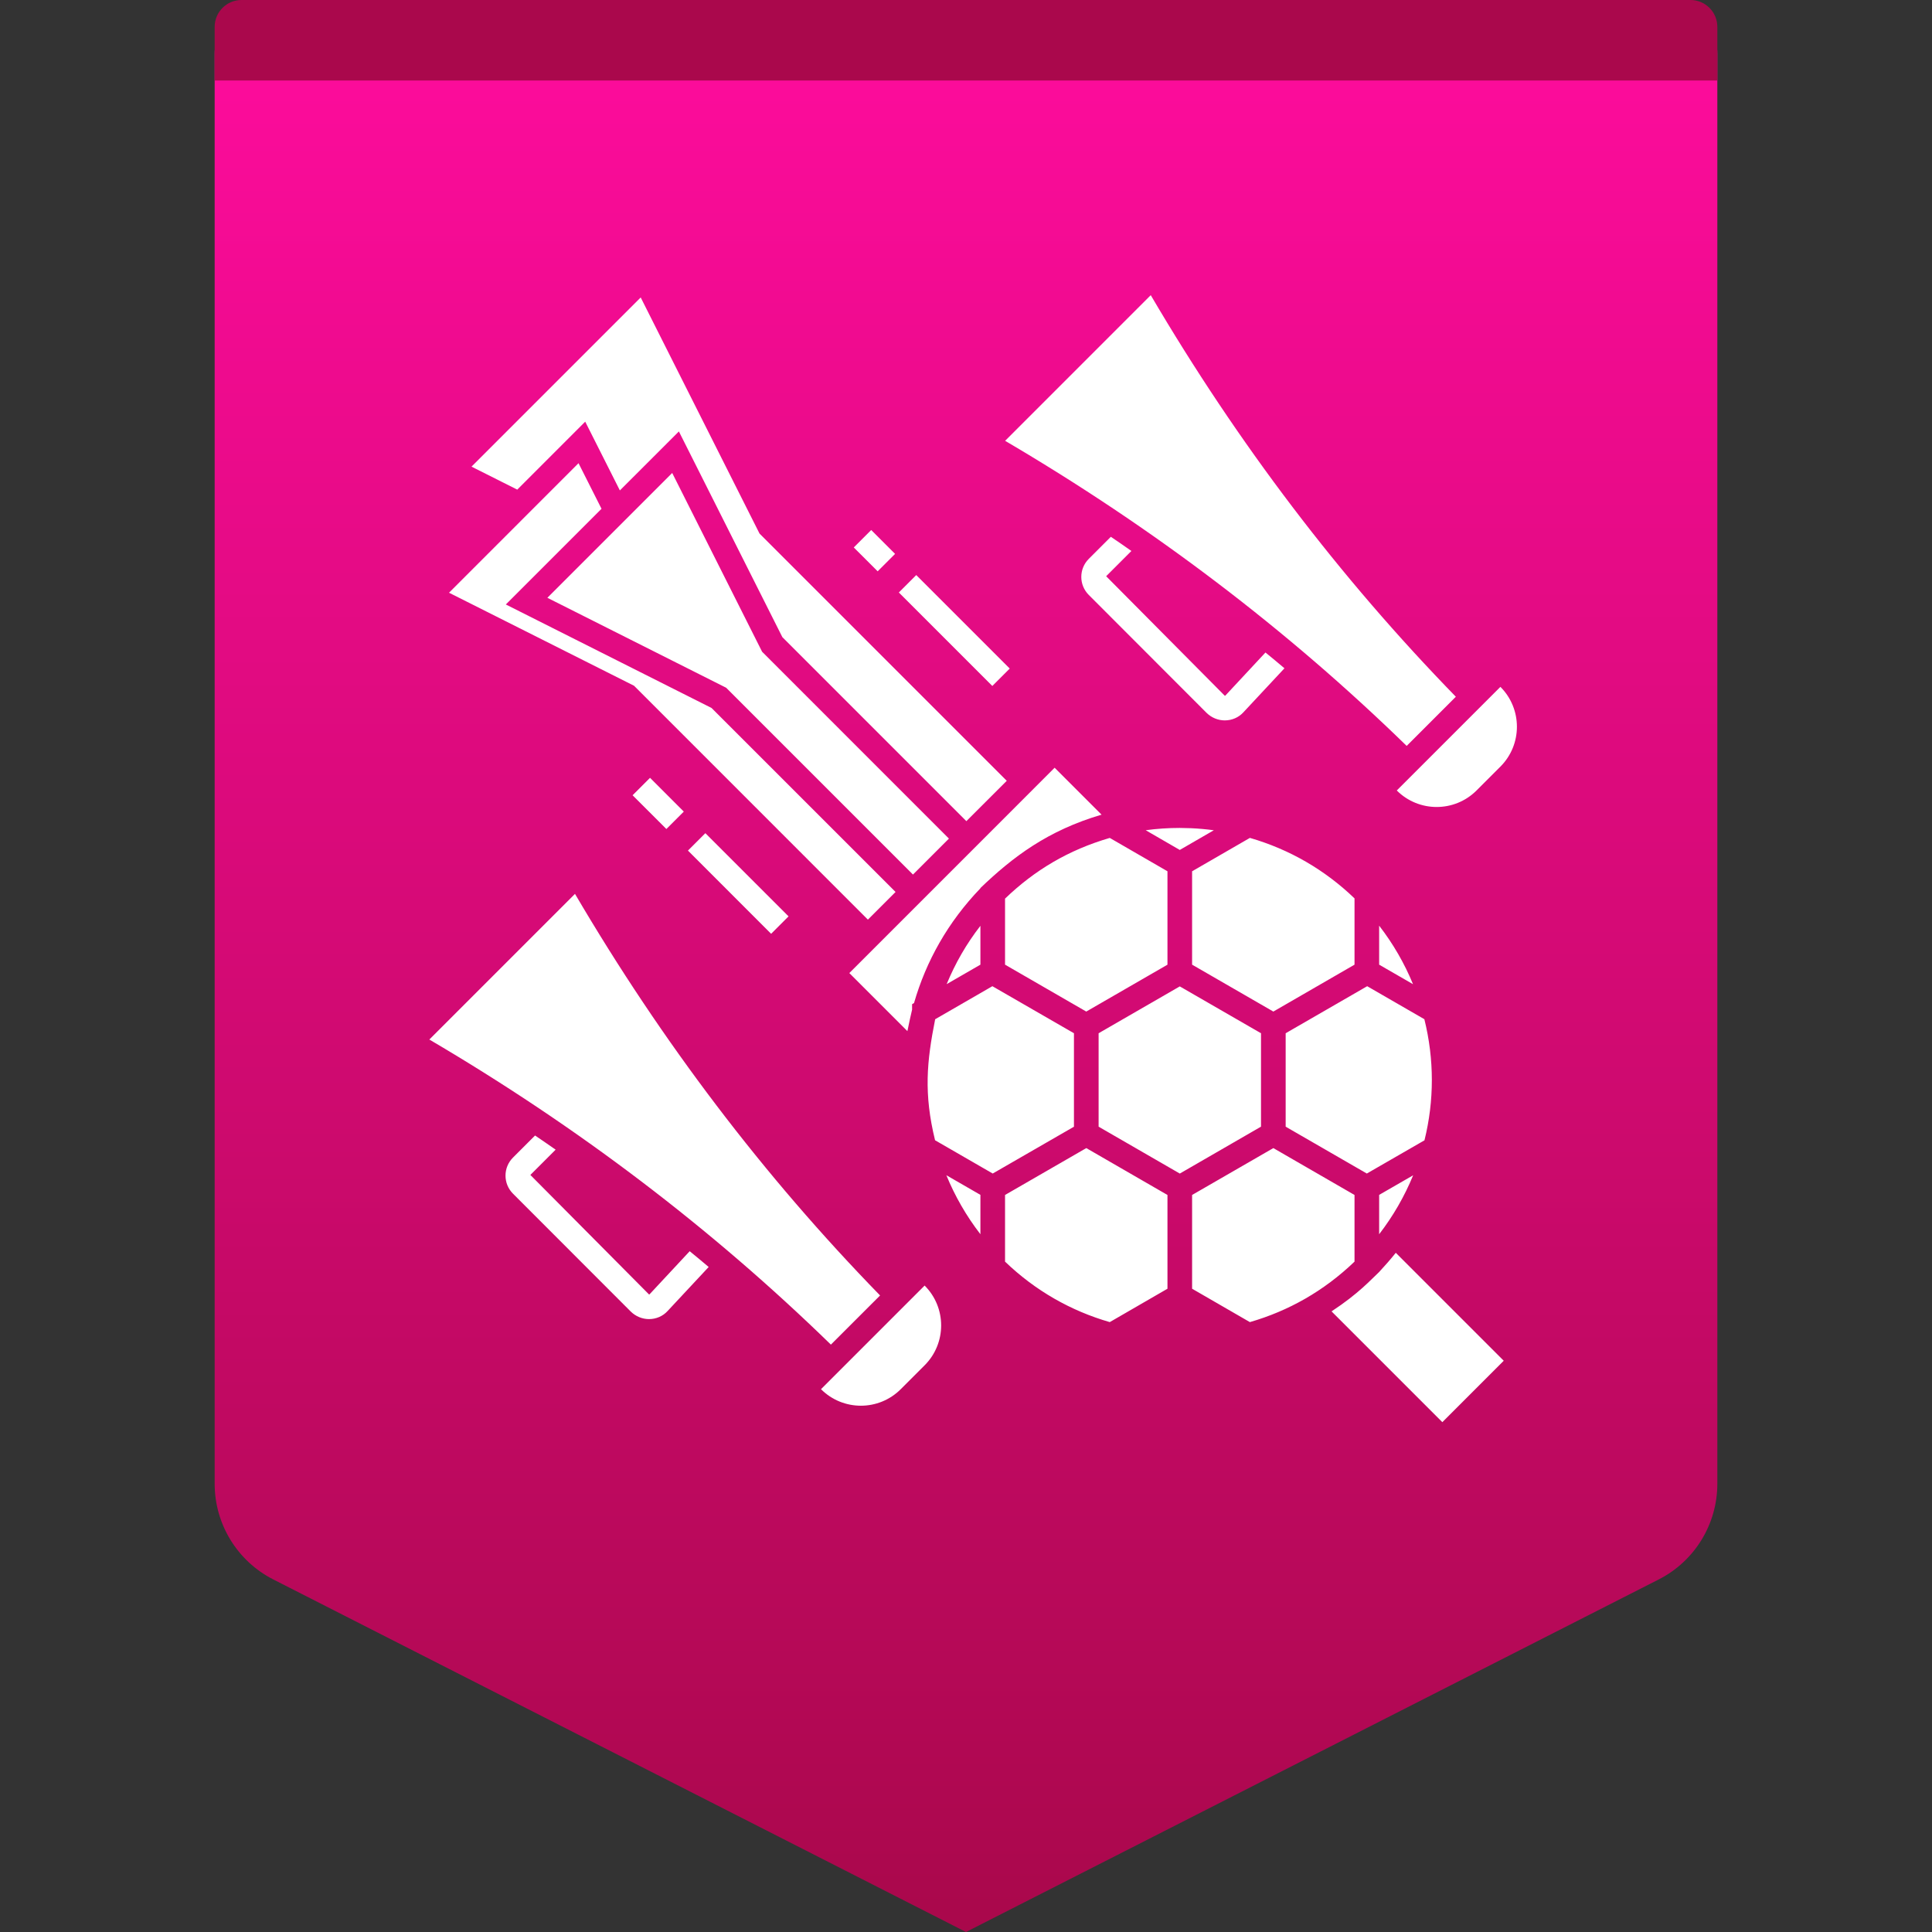 <svg width="72" height="72" viewBox="0 0 72 72" fill="none" xmlns="http://www.w3.org/2000/svg">
<rect x="0" y="0" width="72" height="72" fill="#333333" stroke="none"/>
<path fill-rule="evenodd" clip-rule="evenodd" d="M10 0H62C63.105 0 64 0.895 64 2V55.297C64 56.802 63.155 58.18 61.814 58.862L36 72L10.186 58.862C8.845 58.18 8 56.802 8 55.297V2C8 0.895 8.895 0 10 0Z" fill="url(#paint0_linear_168_15454)"/>
<path fill-rule="evenodd" clip-rule="evenodd" d="M9 0H63C63.552 0 64 0.448 64 1V3H8V1C8 0.448 8.448 0 9 0Z" fill="#AA084C"/>
<path d="M52.017 46.688L56.04 50.711L53.752 53L49.623 48.871C50.643 48.201 51.097 47.681 51.397 47.403C51.615 47.169 51.821 46.933 52.017 46.688ZM34.458 47.909C35.279 48.73 35.279 50.06 34.458 50.881L33.568 51.771C32.748 52.592 31.417 52.592 30.596 51.771L34.458 47.909ZM21.428 33.312C24.674 38.841 28.467 43.833 32.798 48.278L30.965 50.11C26.52 45.78 21.529 41.987 16 38.74L21.428 33.312ZM47.454 42.786L50.479 44.533V47.017C49.334 48.116 48.018 48.855 46.579 49.271L44.426 48.027V44.533L47.454 42.786ZM40.483 42.786L43.508 44.533V48.027L41.358 49.271C39.91 48.854 38.582 48.1 37.455 47.017V44.533L40.483 42.786ZM19.94 42.317C20.197 42.492 20.454 42.666 20.707 42.845L19.765 43.787L24.188 48.241C24.201 48.241 24.206 48.236 24.206 48.236L25.703 46.629C25.942 46.822 26.176 47.019 26.41 47.217L24.881 48.856C24.706 49.049 24.454 49.159 24.188 49.159C23.935 49.159 23.692 49.058 23.508 48.879L19.118 44.485C18.746 44.113 18.746 43.511 19.118 43.139L19.94 42.317ZM35.268 43.797L36.537 44.529V45.996C36.016 45.322 35.589 44.581 35.268 43.797ZM52.664 43.8C52.342 44.584 51.916 45.324 51.397 45.996V44.53L52.664 43.8ZM50.951 36.753L53.082 37.983C53.453 39.48 53.453 41.015 53.086 42.496L50.938 43.734L47.913 41.988V38.506L50.951 36.753ZM36.983 36.753L40.023 38.506V41.989L36.996 43.734L34.847 42.494C34.422 40.756 34.537 39.564 34.851 37.984L36.983 36.753ZM43.967 36.76L46.994 38.506V41.987L43.968 43.735L40.942 41.988V38.506L43.967 36.76ZM39.303 28.611L41.052 30.36C39.048 30.95 37.752 31.93 36.537 33.094V33.105C35.328 34.361 34.513 35.818 34.063 37.38L33.991 37.423V37.626C33.976 37.684 33.854 38.222 33.816 38.427L31.652 36.263L34.024 33.891L35.357 32.558C35.791 32.124 36.218 31.697 36.647 31.268L39.303 28.611ZM41.358 31.227L43.508 32.47V35.951L40.482 37.698L37.455 35.95V33.489C38.555 32.432 39.812 31.678 41.358 31.227ZM46.58 31.226C48.055 31.654 49.365 32.41 50.479 33.48V35.95L47.454 37.698L44.426 35.95V32.47L46.58 31.226ZM51.397 34.497C51.914 35.165 52.339 35.899 52.659 36.678L51.397 35.95V34.497ZM36.537 34.502V35.95L35.279 36.676C35.606 35.885 36.018 35.171 36.537 34.502ZM26.287 31.05L29.387 34.15L28.738 34.8L25.638 31.699L26.287 31.05ZM21.56 17.262L22.417 18.961L18.851 22.527L26.517 26.384L33.375 33.241L32.344 34.272L23.629 25.556L16.734 22.089L21.56 17.262ZM25.051 17.626L28.402 24.289L35.364 31.252L34.024 32.592L27.062 25.63L20.399 22.278L25.051 17.626ZM43.966 30.855L44.392 30.865C44.675 30.878 44.957 30.904 45.236 30.941L43.967 31.675L42.697 30.94C43.11 30.884 43.533 30.855 43.966 30.855ZM24.225 28.987L25.483 30.246L24.834 30.895L23.575 29.637L24.225 28.987ZM23.877 11.085L28.305 19.884L37.519 29.098L36.014 30.602L29.156 23.744L25.3 16.078L23.101 18.277L21.809 15.714L19.277 18.247L17.572 17.39L23.877 11.085ZM55.916 25.597C56.736 26.418 56.736 27.748 55.916 28.569L55.026 29.459C54.205 30.279 52.875 30.279 52.054 29.459L55.916 25.597ZM42.885 11C46.132 16.529 49.925 21.52 54.255 25.965L52.423 27.798C47.978 23.467 42.986 19.674 37.458 16.428L42.885 11ZM41.398 20.005C41.655 20.179 41.912 20.354 42.164 20.533L41.223 21.474L45.645 25.929C45.659 25.929 45.664 25.924 45.664 25.924L47.16 24.317C47.399 24.51 47.634 24.707 47.868 24.905L46.339 26.544C46.164 26.737 45.912 26.847 45.645 26.847C45.393 26.847 45.149 26.746 44.966 26.567L40.576 22.172C40.204 21.8 40.204 21.199 40.576 20.827L41.398 20.005ZM34.146 21.431L37.63 24.915L36.981 25.564L33.497 22.08L34.146 21.431ZM32.468 19.752L33.357 20.642L32.708 21.291L31.818 20.402L32.468 19.752Z" fill="white"/>
<defs>
<linearGradient id="paint0_linear_168_15454" x1="36" y1="0" x2="36" y2="72" gradientUnits="userSpaceOnUse">
<stop stop-color="#FF0C9E"/>
<stop offset="1" stop-color="#A9084B"/>
</linearGradient>
</defs>
</svg>
